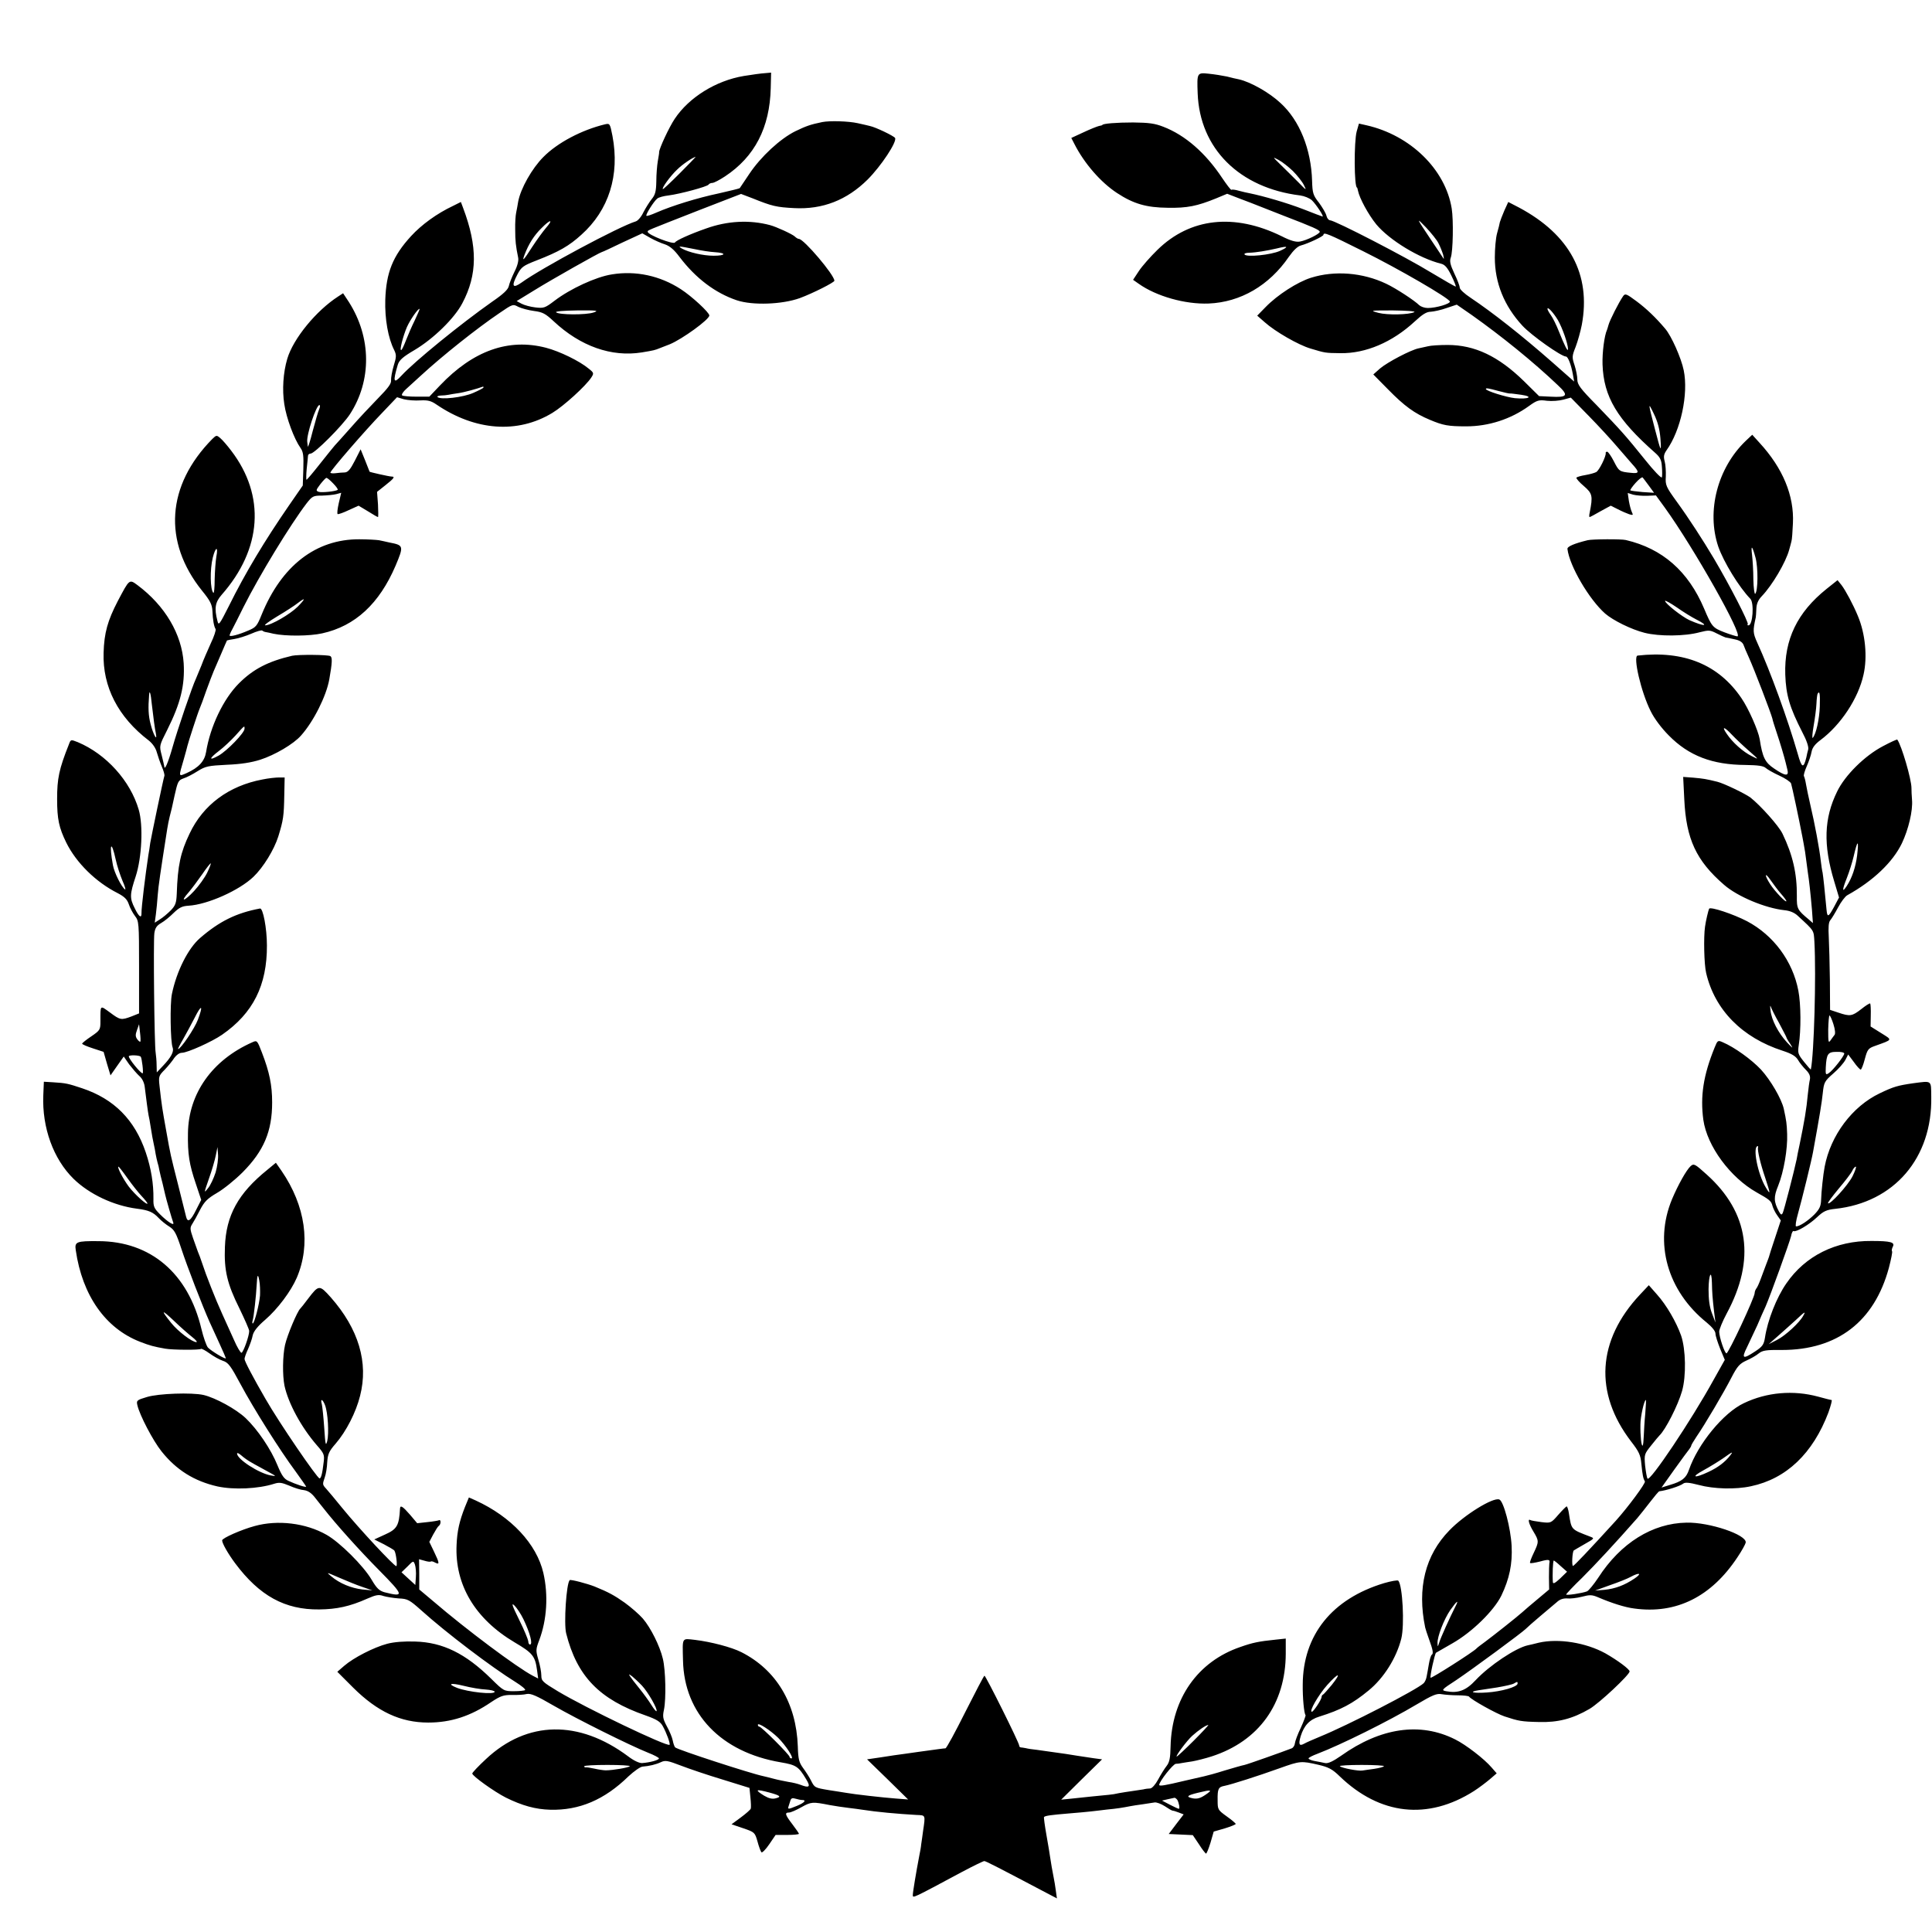 <?xml version="1.0" standalone="no"?>
<!DOCTYPE svg PUBLIC "-//W3C//DTD SVG 20010904//EN"
 "http://www.w3.org/TR/2001/REC-SVG-20010904/DTD/svg10.dtd">
<svg version="1.0" xmlns="http://www.w3.org/2000/svg"
 width="1035pt" height="1035pt" viewBox="0 0 1035 1035"
 preserveAspectRatio="xMidYMid meet">
<g transform="translate(0,1035) scale(0.1,-0.1)"
fill="#000000" stroke="none">
<path d="M3985 9943 c-150 -25 -294 -115 -370 -229 -31 -46 -84 -161 -84 -179
1 -3 -3 -24 -7 -48 -4 -23 -8 -72 -8 -109 -1 -54 -6 -72 -25 -95 -12 -15 -32
-47 -44 -70 -11 -24 -30 -46 -41 -49 -89 -27 -505 -250 -611 -327 -49 -35 -57
-21 -23 43 21 40 31 47 103 75 121 47 174 78 239 137 148 132 207 320 167 530
-13 66 -14 68 -40 62 -124 -30 -254 -98 -330 -175 -61 -61 -122 -169 -135
-239 -3 -19 -8 -46 -11 -60 -3 -14 -6 -54 -5 -90 0 -61 3 -87 16 -151 3 -16
-4 -44 -20 -75 -13 -27 -27 -61 -30 -76 -4 -19 -29 -43 -89 -84 -169 -119
-416 -320 -486 -396 -43 -47 -47 -33 -20 58 8 25 27 42 90 79 101 60 214 170
256 251 81 153 82 303 4 510 l-12 32 -42 -21 c-87 -41 -169 -101 -225 -162
-98 -107 -133 -195 -138 -341 -3 -103 15 -205 48 -270 12 -25 12 -36 -3 -84
-9 -30 -15 -65 -14 -78 2 -17 -17 -42 -69 -95 -39 -40 -105 -110 -146 -157
-41 -46 -80 -90 -87 -97 -6 -7 -42 -51 -79 -98 -37 -47 -69 -85 -72 -85 -2 0
-2 26 1 58 4 31 6 63 7 70 0 6 6 12 14 12 21 0 169 148 210 210 118 181 116
412 -5 602 l-31 47 -26 -17 c-118 -76 -241 -226 -273 -334 -22 -74 -28 -166
-16 -243 11 -75 53 -187 87 -235 15 -21 17 -42 15 -113 l-3 -88 -74 -107
c-129 -187 -234 -361 -322 -539 -50 -99 -55 -106 -61 -80 -18 69 -12 101 22
140 217 246 236 531 52 772 -21 28 -47 58 -59 68 -20 17 -21 16 -43 -5 -245
-249 -265 -550 -55 -812 44 -54 54 -74 56 -109 2 -48 8 -83 17 -97 3 -5 -8
-40 -26 -77 -17 -38 -40 -90 -50 -118 -11 -27 -24 -59 -29 -70 -19 -39 -101
-279 -126 -369 -23 -81 -43 -128 -44 -101 -1 6 -7 32 -14 60 -13 50 -13 50 30
135 71 142 95 238 88 357 -10 156 -100 308 -247 418 -45 33 -43 34 -106 -85
-54 -104 -73 -170 -76 -277 -6 -182 78 -345 242 -470 20 -16 37 -40 43 -63 6
-21 18 -56 27 -77 9 -21 15 -42 14 -48 -8 -26 -70 -325 -76 -360 -3 -22 -7
-51 -10 -65 -16 -105 -38 -284 -37 -312 1 -30 -14 -20 -36 26 -28 55 -27 74 5
171 33 101 41 274 16 358 -45 154 -174 297 -326 361 -38 15 -38 15 -48 -12
-53 -133 -63 -183 -63 -292 0 -109 10 -154 49 -234 54 -109 159 -212 276 -271
36 -19 50 -33 59 -59 6 -19 21 -47 33 -63 21 -27 22 -35 22 -275 l0 -247 -40
-16 c-56 -21 -61 -20 -116 21 -54 39 -51 43 -51 -48 0 -44 -2 -48 -49 -80 -27
-18 -49 -36 -49 -39 0 -4 26 -15 57 -25 l58 -19 18 -63 19 -63 35 50 36 51 29
-42 c17 -22 41 -50 54 -62 15 -12 26 -35 29 -56 8 -65 17 -135 21 -155 3 -11
7 -36 10 -55 9 -56 12 -73 18 -100 3 -14 8 -37 10 -53 3 -15 7 -35 10 -45 3
-9 8 -28 10 -42 3 -14 10 -45 17 -70 6 -25 12 -52 14 -60 4 -19 36 -131 43
-149 8 -21 -29 2 -71 44 -32 32 -36 42 -35 83 1 80 -12 162 -41 248 -59 175
-170 287 -341 344 -75 25 -87 28 -155 32 l-50 3 -3 -73 c-7 -173 54 -341 162
-447 85 -83 216 -144 339 -160 63 -8 87 -18 117 -50 13 -14 39 -35 57 -46 27
-17 37 -35 64 -117 32 -98 114 -309 151 -392 11 -25 36 -78 54 -118 19 -41 34
-76 34 -78 0 -9 -79 39 -96 57 -8 9 -24 54 -35 100 -71 298 -272 469 -551 470
-119 1 -129 -3 -122 -49 35 -242 159 -418 344 -490 54 -21 74 -26 135 -37 39
-7 186 -8 192 -1 3 2 23 -8 45 -24 22 -16 54 -34 72 -40 29 -9 42 -27 94 -124
70 -131 211 -355 295 -468 31 -43 57 -80 57 -82 0 -6 -57 13 -95 31 -23 10
-36 29 -58 82 -35 87 -107 193 -171 254 -52 49 -162 109 -226 124 -63 14 -241
8 -303 -11 -54 -16 -57 -19 -51 -44 12 -53 84 -191 130 -248 79 -99 175 -159
299 -187 88 -19 218 -13 303 14 28 9 41 7 82 -10 27 -12 62 -23 79 -24 21 -3
40 -15 61 -43 17 -21 36 -46 43 -54 67 -86 195 -228 298 -332 134 -136 136
-145 29 -118 -28 8 -42 21 -69 67 -44 75 -171 201 -242 241 -111 63 -261 81
-384 47 -71 -19 -175 -65 -175 -77 0 -16 32 -72 70 -123 130 -174 266 -249
450 -247 94 1 164 16 258 58 46 20 61 23 86 14 17 -5 54 -11 82 -13 48 -2 57
-7 121 -64 132 -119 377 -305 505 -384 32 -20 55 -39 51 -43 -3 -3 -30 -6 -60
-6 -53 0 -55 1 -121 66 -138 136 -260 196 -408 200 -57 2 -112 -2 -150 -12
-71 -19 -179 -74 -230 -118 l-37 -32 85 -85 c130 -129 254 -187 402 -187 121
0 227 34 338 110 50 33 65 38 110 38 29 -1 65 1 80 5 22 4 52 -9 145 -63 123
-71 406 -212 506 -252 31 -12 57 -26 57 -30 0 -9 -48 -22 -90 -25 -15 -1 -45
13 -75 36 -264 197 -541 192 -761 -14 -41 -38 -74 -73 -74 -78 0 -13 117 -97
180 -129 87 -43 159 -63 238 -65 155 -4 290 53 419 179 29 27 63 51 75 52 37
3 71 11 99 24 23 11 37 8 105 -18 44 -17 144 -51 224 -75 l145 -45 5 -50 c3
-28 4 -55 2 -61 -2 -6 -26 -27 -53 -47 l-50 -37 62 -21 c61 -21 63 -22 77 -71
7 -27 17 -53 21 -58 4 -4 23 15 42 43 l34 50 63 0 c34 0 62 3 62 6 0 3 -16 26
-35 51 -39 51 -43 63 -18 63 9 0 39 13 67 29 52 29 59 29 151 11 28 -5 73 -12
100 -15 28 -3 61 -8 75 -10 76 -12 186 -22 290 -28 49 -2 48 2 35 -86 -3 -25
-8 -57 -10 -71 -1 -14 -6 -41 -10 -60 -18 -94 -35 -197 -35 -212 0 -18 -3 -19
264 124 60 32 114 58 119 58 8 0 74 -34 330 -169 l59 -31 -6 43 c-3 23 -8 53
-11 67 -6 29 -16 86 -20 115 -1 11 -10 62 -19 114 -9 51 -15 95 -13 97 7 7 36
11 132 19 50 4 104 9 120 11 17 2 55 6 85 10 54 5 84 10 125 18 11 2 40 7 65
10 25 4 54 8 65 10 11 2 36 -8 55 -20 19 -13 38 -24 42 -24 4 0 18 -4 33 -10
l26 -10 -40 -52 -40 -53 65 -3 64 -3 33 -49 c17 -27 35 -50 38 -50 3 0 14 26
24 59 l17 59 59 17 c33 10 59 21 59 24 0 3 -22 22 -49 41 -47 34 -48 36 -48
86 -1 61 4 71 37 77 36 7 180 53 294 94 112 40 116 40 208 19 56 -13 76 -24
115 -62 216 -208 472 -236 719 -79 28 18 66 47 86 64 l36 31 -27 31 c-39 46
-139 123 -196 151 -187 94 -399 63 -611 -88 -43 -30 -69 -42 -85 -39 -13 3
-39 8 -56 11 -18 3 -33 10 -33 14 0 4 21 15 48 25 123 47 380 174 531 264 86
51 108 60 134 55 18 -3 57 -6 87 -6 30 0 57 -3 60 -7 11 -16 145 -91 190 -106
76 -25 90 -28 185 -30 100 -3 179 17 270 70 52 30 215 183 215 201 0 12 -65
60 -130 97 -104 57 -250 81 -356 57 -27 -7 -53 -13 -59 -14 -65 -14 -206 -108
-280 -187 -52 -56 -94 -71 -158 -59 -27 5 -25 8 55 60 82 55 354 255 373 275
6 6 39 36 75 66 36 30 76 64 90 76 16 15 34 21 55 20 16 -2 52 2 79 9 42 11
54 11 85 -2 72 -31 146 -55 196 -61 225 -31 413 63 553 275 23 34 42 69 44 78
7 42 -195 110 -317 107 -183 -3 -353 -109 -473 -295 -24 -36 -51 -69 -60 -73
-25 -10 -112 -23 -112 -17 0 3 38 44 86 90 72 72 178 186 295 319 15 18 47 58
70 88 23 30 44 55 48 56 37 4 112 28 128 41 10 8 33 6 83 -7 81 -22 198 -25
280 -7 190 40 332 176 415 395 13 37 21 67 17 67 -4 0 -36 8 -72 18 -133 36
-275 24 -398 -35 -109 -51 -246 -218 -294 -357 -15 -44 -37 -62 -102 -81 l-45
-14 69 97 c38 53 74 102 80 109 5 7 10 15 10 18 0 4 13 25 28 48 45 65 147
238 188 318 31 60 44 74 79 90 23 10 53 27 66 38 21 17 41 20 125 19 297 0
495 152 573 440 12 46 20 86 17 89 -3 3 -1 14 4 24 13 24 -11 31 -114 31 -191
2 -355 -80 -456 -227 -53 -76 -101 -198 -115 -292 -6 -36 -13 -47 -53 -73 -65
-43 -74 -39 -43 23 14 29 39 82 55 117 15 36 35 81 44 100 25 57 129 344 137
378 3 18 10 30 14 27 13 -7 83 34 126 75 33 31 49 39 96 44 317 34 521 273
515 600 -1 91 5 86 -96 73 -83 -12 -105 -18 -180 -54 -147 -70 -263 -225 -295
-393 -8 -42 -18 -135 -19 -177 -1 -34 -8 -50 -36 -79 -34 -34 -79 -64 -98 -64
-5 0 -1 30 10 68 20 71 74 290 81 332 35 192 47 265 52 315 6 56 9 63 56 104
27 23 56 56 65 73 l15 29 30 -40 c16 -23 33 -41 37 -41 4 0 14 25 22 56 14 52
18 58 55 71 97 35 94 30 32 69 l-56 35 1 59 c1 33 -1 62 -3 64 -3 3 -24 -11
-48 -30 -49 -38 -60 -40 -122 -19 l-45 15 -1 158 c-1 86 -4 191 -6 232 -3 52
-1 80 8 90 7 8 26 39 42 69 16 30 38 59 49 65 139 77 244 177 293 279 35 74
59 174 54 232 -2 22 -3 51 -3 64 0 46 -53 228 -76 259 -1 2 -35 -13 -76 -35
-98 -51 -204 -156 -246 -243 -71 -144 -75 -286 -16 -481 l26 -87 -27 -51 c-30
-55 -36 -57 -40 -14 -9 98 -18 181 -21 198 -3 11 -7 40 -10 65 -7 64 -33 202
-55 295 -10 44 -21 95 -24 114 -3 19 -8 38 -11 43 -3 4 4 28 15 53 11 25 23
60 26 78 4 22 19 41 47 62 109 81 203 223 231 350 22 95 10 220 -30 315 -25
61 -67 139 -88 166 l-21 26 -59 -47 c-157 -126 -227 -271 -221 -459 4 -110 23
-175 92 -310 22 -41 34 -77 31 -90 -3 -11 -8 -31 -10 -43 -15 -62 -25 -58 -46
18 -54 187 -147 443 -217 596 -24 53 -24 64 -8 136 1 4 2 24 3 45 1 27 9 47
29 68 56 58 129 182 147 249 5 17 10 37 12 45 3 8 6 52 8 97 7 148 -54 295
-179 431 l-39 43 -35 -33 c-151 -145 -211 -376 -147 -566 29 -83 111 -217 172
-280 21 -22 13 -142 -10 -142 -6 0 -8 3 -4 6 7 7 -95 206 -182 353 -59 99
-134 215 -198 303 -58 80 -62 89 -59 135 1 26 -1 63 -6 81 -7 26 -5 38 10 60
76 106 118 301 92 428 -13 65 -66 185 -100 224 -51 60 -99 106 -154 147 -54
40 -60 42 -71 26 -23 -33 -72 -130 -78 -154 -4 -13 -7 -25 -8 -26 -14 -30 -26
-121 -24 -185 6 -174 78 -294 282 -474 26 -23 34 -38 36 -74 2 -25 2 -50 0
-57 -3 -7 -44 36 -91 95 -103 128 -127 155 -259 292 -87 88 -103 110 -103 137
0 18 -7 52 -15 77 -14 42 -14 48 6 98 11 29 26 82 33 118 50 270 -65 483 -336
628 l-58 30 -21 -46 c-11 -26 -22 -54 -24 -62 -1 -8 -8 -35 -15 -60 -7 -25
-12 -83 -12 -130 0 -135 50 -259 148 -365 48 -52 208 -165 233 -165 11 0 28
-44 37 -95 l7 -39 -119 105 c-163 143 -318 265 -436 344 -32 21 -58 45 -58 54
0 9 -13 43 -29 76 -22 47 -26 66 -19 85 12 32 15 201 5 263 -34 210 -222 393
-457 446 l-40 9 -12 -42 c-15 -54 -14 -301 2 -301 1 0 3 -8 5 -17 8 -40 55
-127 98 -180 70 -84 230 -182 348 -211 20 -5 34 -22 54 -63 15 -30 25 -57 24
-59 -2 -2 -62 33 -134 76 -130 80 -515 279 -540 279 -7 0 -16 11 -19 24 -3 14
-22 45 -40 70 -32 40 -35 52 -37 117 -5 170 -67 324 -169 417 -61 57 -161 113
-223 127 -12 2 -41 9 -64 15 -24 5 -67 12 -97 15 -64 7 -64 5 -60 -105 11
-296 224 -507 549 -547 22 -3 50 -14 63 -26 21 -20 66 -87 57 -87 -2 0 -49 18
-105 40 -86 33 -209 69 -287 85 -12 2 -37 8 -56 13 -20 6 -38 8 -40 5 -3 -2
-25 27 -50 64 -89 134 -198 229 -315 274 -46 18 -78 22 -162 23 -88 0 -165 -6
-165 -14 0 -1 -8 -3 -18 -5 -9 -2 -47 -17 -83 -34 l-65 -30 17 -33 c53 -104
141 -205 228 -262 88 -58 158 -78 271 -79 105 -2 158 9 259 50 l60 25 70 -27
c39 -15 80 -30 91 -35 11 -4 74 -29 140 -55 161 -62 195 -77 195 -87 0 -11
-71 -46 -106 -52 -21 -4 -50 4 -99 29 -253 124 -489 98 -664 -73 -38 -37 -83
-88 -100 -114 l-31 -47 30 -21 c94 -67 249 -111 375 -106 170 7 324 96 430
251 24 34 47 56 64 60 38 10 121 49 121 57 0 16 25 6 213 -88 193 -96 458
-250 464 -269 4 -12 -73 -35 -118 -35 -17 0 -37 7 -46 15 -25 25 -124 90 -177
115 -126 60 -276 72 -403 32 -73 -23 -180 -92 -243 -157 l-45 -46 40 -35 c57
-51 181 -122 245 -141 80 -24 78 -24 161 -25 136 -2 278 59 397 169 42 39 64
53 87 53 16 1 55 9 85 20 l54 18 81 -56 c158 -112 330 -251 460 -375 60 -56
53 -67 -39 -62 l-61 3 -81 80 c-137 134 -264 194 -409 194 -44 0 -91 -3 -105
-7 -14 -3 -36 -8 -50 -11 -41 -8 -167 -74 -207 -108 l-36 -32 79 -80 c87 -89
142 -129 224 -163 71 -30 98 -35 195 -35 119 0 238 38 336 109 43 31 53 34 96
28 27 -3 66 0 88 6 l40 11 95 -97 c53 -54 122 -129 155 -168 33 -38 68 -79 78
-90 41 -45 40 -53 -6 -48 -62 6 -64 8 -92 63 -14 27 -30 50 -35 50 -6 0 -9 -3
-8 -7 3 -16 -35 -94 -51 -102 -9 -5 -35 -12 -58 -16 -24 -4 -45 -10 -48 -14
-2 -4 16 -25 40 -45 46 -40 49 -52 31 -143 -3 -13 -3 -23 0 -23 2 0 29 14 58
31 l55 30 38 -19 c21 -11 49 -23 61 -27 21 -6 22 -5 14 12 -5 10 -12 37 -16
60 l-6 42 29 -9 c16 -4 50 -7 75 -6 l47 2 48 -66 c155 -215 424 -691 388 -689
-6 0 -38 10 -70 22 -62 24 -67 30 -108 127 -85 200 -223 321 -419 367 -23 6
-182 5 -205 -1 -73 -18 -110 -34 -108 -47 11 -91 116 -270 202 -346 43 -37
140 -85 211 -103 79 -20 216 -19 296 3 48 12 55 12 90 -6 21 -11 42 -20 48
-22 6 -1 28 -5 49 -10 26 -5 41 -15 47 -29 4 -12 17 -42 28 -66 32 -71 119
-299 127 -330 1 -8 12 -42 23 -75 18 -53 41 -131 48 -160 1 -5 5 -22 9 -37 10
-38 -10 -37 -71 5 -48 32 -62 59 -77 157 -8 47 -60 165 -98 220 -122 180 -308
256 -556 228 -26 -3 18 -195 70 -298 19 -39 58 -91 97 -130 107 -109 233 -157
410 -158 68 -1 97 -5 109 -16 9 -8 42 -27 73 -41 31 -14 59 -33 63 -42 5 -15
42 -188 61 -288 4 -22 9 -47 10 -55 2 -8 6 -35 9 -60 3 -25 8 -58 10 -75 6
-37 14 -107 22 -200 l5 -70 -23 20 c-60 50 -64 57 -63 125 1 120 -22 220 -77
334 -20 42 -118 151 -171 193 -28 21 -142 76 -178 85 -61 15 -74 17 -129 22
l-54 4 6 -121 c10 -212 64 -328 213 -457 72 -63 221 -125 323 -136 30 -3 54
-13 72 -30 90 -83 85 -76 89 -139 10 -181 -2 -604 -19 -684 -1 -2 -17 16 -36
40 -33 41 -35 48 -29 89 13 81 12 221 -2 293 -30 158 -133 297 -275 372 -73
38 -196 79 -203 67 -4 -8 -18 -66 -22 -97 -8 -55 -5 -201 6 -247 46 -198 193
-347 410 -417 49 -16 70 -29 82 -49 9 -16 29 -40 43 -54 18 -18 24 -33 21 -50
-3 -12 -8 -48 -11 -78 -8 -86 -18 -143 -45 -275 -6 -27 -13 -61 -15 -75 -13
-62 -68 -276 -75 -289 -6 -11 -10 -9 -20 9 -28 53 -29 77 -4 138 30 74 51 198
48 277 -2 56 -4 70 -18 135 -12 53 -70 153 -122 210 -51 54 -142 120 -206 147
-25 11 -27 10 -43 -30 -60 -148 -77 -259 -60 -386 20 -141 144 -309 286 -389
68 -38 78 -46 84 -71 4 -14 15 -37 26 -52 l19 -27 -31 -94 c-17 -51 -32 -97
-33 -103 -2 -5 -8 -23 -15 -40 -6 -16 -19 -50 -28 -75 -9 -25 -20 -49 -25 -54
-4 -6 -8 -16 -8 -23 0 -24 -140 -323 -151 -323 -10 0 -39 88 -39 116 0 12 18
56 40 97 156 289 120 541 -107 745 -63 57 -69 60 -86 45 -23 -21 -68 -102
-100 -178 -97 -234 -25 -490 186 -660 28 -23 47 -46 47 -59 0 -12 12 -48 25
-81 l25 -60 -60 -107 c-120 -218 -342 -549 -354 -529 -4 6 -9 37 -13 71 -5 58
-4 61 33 107 21 27 41 50 44 53 32 30 99 161 121 238 23 80 20 224 -5 297 -26
73 -78 163 -129 220 l-44 50 -47 -50 c-230 -245 -247 -527 -48 -787 42 -54 51
-73 55 -119 6 -62 10 -80 19 -95 6 -8 -91 -139 -156 -211 -142 -156 -223 -241
-229 -242 -8 -1 -4 76 4 83 2 2 29 17 58 34 53 30 54 31 30 40 -104 40 -100
35 -114 124 -3 21 -9 38 -12 38 -3 0 -23 -20 -45 -45 -39 -45 -40 -45 -91 -39
-29 4 -55 8 -59 11 -16 9 -7 -23 17 -62 30 -50 30 -54 1 -115 -13 -27 -22 -51
-19 -53 2 -3 26 1 54 8 47 13 54 11 49 -10 -1 -5 -2 -39 -2 -75 l1 -65 -62
-52 c-34 -28 -71 -60 -82 -70 -29 -26 -153 -124 -200 -159 -22 -16 -42 -31
-45 -35 -16 -18 -241 -161 -246 -157 -5 5 22 128 29 134 1 1 40 23 87 50 106
60 223 175 263 256 43 90 60 169 55 267 -5 95 -43 240 -66 248 -33 13 -187
-82 -267 -165 -130 -133 -174 -310 -130 -521 2 -9 11 -36 20 -61 22 -60 25
-79 15 -85 -4 -3 -11 -24 -15 -48 -4 -23 -9 -53 -12 -67 -2 -14 -9 -30 -16
-37 -36 -35 -407 -226 -557 -287 -36 -15 -73 -31 -83 -37 -27 -15 -32 -4 -19
40 18 57 47 89 100 105 115 36 178 69 264 140 81 66 149 174 175 278 18 73 7
284 -16 310 -4 4 -38 -2 -76 -13 -279 -84 -435 -278 -436 -544 -1 -69 7 -155
15 -163 2 -2 -9 -32 -25 -67 -17 -35 -31 -73 -32 -84 -1 -11 -8 -23 -17 -27
-49 -19 -235 -85 -253 -89 -12 -2 -60 -16 -107 -30 -47 -15 -96 -28 -110 -31
-14 -3 -61 -14 -105 -24 -104 -25 -135 -30 -135 -22 0 18 74 112 89 113 9 0
23 2 31 4 8 1 34 6 57 9 23 4 71 16 105 27 252 82 395 281 396 550 l0 81 -56
-6 c-88 -9 -122 -16 -187 -39 -229 -78 -368 -277 -374 -532 -1 -62 -6 -86 -21
-105 -11 -14 -31 -46 -45 -72 -15 -28 -33 -48 -43 -49 -9 0 -26 -2 -37 -5 -11
-2 -38 -6 -60 -9 -22 -3 -53 -8 -70 -11 -16 -4 -41 -8 -55 -9 -33 -3 -142 -14
-205 -21 l-50 -5 109 108 110 108 -45 6 c-66 10 -121 18 -149 23 -26 4 -90 13
-156 22 -21 2 -48 6 -59 9 -11 2 -23 4 -27 4 -5 1 -8 5 -8 10 0 15 -180 376
-186 374 -4 -1 -49 -89 -103 -195 -53 -106 -100 -193 -106 -194 -8 0 -42 -5
-145 -19 -8 -1 -40 -6 -70 -10 -30 -4 -89 -12 -130 -19 l-75 -11 110 -107 110
-108 -65 5 c-68 5 -227 23 -270 31 -14 2 -54 9 -89 14 -77 13 -77 13 -97 53
-9 18 -28 47 -42 66 -21 29 -26 46 -28 116 -8 230 -115 409 -302 504 -53 27
-165 56 -249 66 -72 8 -67 16 -64 -110 6 -286 204 -492 524 -546 82 -14 95
-22 136 -91 25 -41 17 -48 -32 -29 -13 5 -41 12 -63 15 -21 4 -57 11 -79 17
-22 6 -47 12 -56 14 -64 13 -458 141 -472 154 -4 4 -10 21 -13 37 -3 16 -17
50 -31 75 -22 41 -24 53 -16 90 12 58 9 212 -6 273 -16 68 -65 166 -107 215
-20 23 -64 61 -97 85 -55 39 -88 57 -162 87 -38 15 -128 39 -133 34 -18 -17
-32 -233 -19 -285 58 -230 178 -354 426 -440 59 -21 78 -33 91 -56 20 -35 42
-96 37 -101 -13 -12 -447 196 -599 287 -81 49 -88 55 -88 84 0 18 -7 56 -16
85 -14 49 -14 55 5 105 41 109 49 241 22 359 -36 156 -173 302 -363 389 l-36
16 -21 -51 c-30 -76 -42 -130 -45 -203 -10 -214 99 -397 312 -523 95 -56 109
-73 119 -148 l6 -45 -29 15 c-84 44 -356 247 -533 399 l-75 63 0 81 -1 81 29
-8 c16 -5 32 -7 34 -4 3 2 13 0 23 -6 25 -13 24 -3 -6 59 l-25 52 21 40 c12
22 25 43 30 46 5 3 9 12 9 20 0 8 -3 13 -8 10 -4 -2 -32 -7 -62 -10 l-55 -6
-38 45 c-40 46 -53 54 -54 33 -5 -91 -16 -110 -81 -139 l-57 -26 52 -26 c28
-15 54 -30 56 -34 9 -14 17 -83 10 -83 -12 0 -196 197 -290 312 -37 46 -76 92
-85 102 -21 23 -21 24 -8 62 6 16 12 52 13 80 3 44 9 59 45 100 57 66 109 168
131 256 46 179 -8 359 -157 528 -61 68 -64 68 -122 -8 -19 -26 -38 -49 -41
-52 -16 -14 -70 -142 -82 -195 -13 -59 -14 -162 -3 -218 21 -96 90 -223 174
-320 38 -43 41 -51 36 -90 -7 -62 -14 -87 -22 -87 -13 1 -215 296 -289 425
-66 114 -113 203 -113 215 0 6 8 30 19 53 10 23 22 56 25 74 5 21 26 48 67 83
67 58 138 153 169 225 76 178 47 385 -82 573 l-30 43 -46 -38 c-156 -126 -221
-244 -227 -413 -5 -125 12 -198 78 -330 28 -58 52 -112 52 -120 1 -24 -31
-114 -41 -117 -5 -1 -24 30 -41 70 -18 40 -46 101 -62 137 -37 81 -88 211
-107 270 -8 25 -19 54 -24 65 -4 11 -16 44 -26 73 -16 47 -17 55 -4 75 8 12
27 46 42 76 23 44 39 60 90 90 35 20 97 70 138 111 113 114 158 219 158 374 0
92 -14 162 -55 268 -25 65 -26 66 -52 54 -214 -95 -341 -274 -344 -486 -2
-113 7 -168 42 -271 l29 -87 -27 -53 c-29 -59 -46 -71 -54 -37 -3 13 -22 88
-42 168 -43 170 -40 155 -65 295 -20 111 -24 135 -35 235 -6 53 -5 57 28 90
18 19 41 47 51 63 11 15 27 27 40 27 30 0 163 60 216 97 166 115 241 265 240
478 0 92 -21 201 -37 198 -128 -24 -218 -69 -321 -158 -64 -55 -126 -178 -151
-300 -11 -52 -8 -258 4 -287 8 -21 -8 -52 -52 -98 l-33 -35 -1 40 c0 22 -3 51
-5 65 -7 36 -13 598 -7 641 4 27 12 40 36 54 18 10 48 35 68 55 29 28 45 36
79 38 102 6 272 82 348 155 53 51 110 144 133 216 27 88 30 109 32 221 l2 95
-30 0 c-16 0 -57 -4 -90 -11 -179 -34 -316 -135 -389 -289 -49 -102 -64 -171
-69 -323 -2 -49 -7 -63 -32 -89 -17 -17 -43 -39 -58 -48 l-28 -18 6 44 c3 24
8 71 10 104 4 51 13 112 51 355 3 19 9 49 13 65 5 17 17 67 26 112 17 76 20
83 48 93 17 5 51 23 76 39 42 26 56 29 156 34 75 3 132 12 179 27 78 25 179
84 219 130 67 75 135 211 151 300 16 90 17 118 6 125 -12 8 -173 9 -205 2
-128 -30 -208 -71 -285 -148 -84 -84 -154 -232 -176 -368 -8 -49 -39 -83 -103
-112 -46 -20 -45 -24 -16 75 9 32 18 64 19 70 3 15 55 176 66 201 5 11 21 54
35 95 15 41 33 89 40 105 7 17 26 59 41 95 15 36 29 67 30 69 2 1 20 5 41 8
20 3 61 16 89 28 29 13 55 20 59 17 3 -3 11 -7 18 -8 7 -1 26 -5 42 -9 66 -14
194 -13 261 2 177 39 306 159 393 362 45 107 44 110 -34 125 -16 4 -41 9 -55
12 -14 2 -61 5 -105 5 -232 1 -416 -141 -523 -403 -25 -62 -31 -69 -72 -86
-53 -23 -100 -35 -100 -26 0 3 6 18 14 32 8 15 35 68 60 119 84 168 253 445
339 557 30 38 35 41 82 41 28 1 62 4 77 8 l26 7 -13 -55 c-7 -31 -10 -57 -6
-59 3 -2 30 7 59 21 l53 24 50 -30 c27 -17 51 -31 54 -31 2 0 2 30 0 68 l-5
67 44 35 c47 37 54 47 34 47 -13 0 -118 24 -118 26 0 1 -11 29 -24 61 l-24 59
-31 -61 c-24 -47 -37 -62 -54 -63 -12 0 -34 -2 -49 -4 -16 -2 -28 0 -28 3 0
11 187 227 277 320 l80 84 37 -11 c21 -5 60 -8 88 -6 40 2 57 -2 86 -22 207
-141 435 -158 621 -45 60 36 179 144 209 190 14 22 14 25 -14 47 -49 41 -156
93 -229 112 -200 52 -390 -15 -568 -202 l-57 -60 -69 0 c-38 0 -73 3 -77 7 -4
4 6 20 22 34 16 15 52 47 80 73 114 105 300 253 420 334 70 48 72 49 101 33
17 -8 54 -18 84 -22 46 -6 61 -14 105 -55 143 -134 310 -193 472 -167 66 11
70 12 97 23 11 4 35 14 54 21 65 27 211 132 211 154 0 16 -94 103 -153 141
-111 72 -241 100 -369 79 -85 -13 -223 -77 -307 -141 -51 -39 -58 -41 -102
-36 -27 3 -60 12 -75 20 l-26 14 98 60 c87 54 347 201 359 203 3 0 52 23 110
51 l106 49 42 -24 c23 -13 59 -29 79 -35 26 -9 49 -28 78 -67 87 -115 192
-194 308 -233 85 -28 243 -22 337 12 70 26 185 84 185 93 0 31 -164 224 -190
224 -5 0 -15 6 -22 13 -14 13 -99 52 -133 61 -109 29 -228 23 -342 -18 -86
-30 -161 -64 -167 -75 -8 -13 -146 41 -146 57 0 9 -15 2 278 117 l222 86 63
-24 c104 -42 127 -47 222 -52 152 -8 282 43 393 153 72 72 159 203 147 223 -7
11 -105 58 -135 64 -8 2 -37 9 -65 15 -49 11 -150 14 -190 6 -63 -13 -86 -21
-144 -49 -81 -40 -185 -136 -247 -229 -27 -40 -50 -75 -51 -76 -1 -2 -51 -14
-112 -28 -114 -24 -250 -66 -335 -103 -27 -12 -51 -20 -53 -17 -6 5 40 78 58
92 8 7 35 14 61 17 62 8 207 47 214 58 3 5 12 9 20 9 9 0 39 16 68 35 159 105
240 261 245 473 l2 83 -33 -3 c-19 -1 -70 -8 -113 -15z m-343 -521 c-48 -48
-89 -87 -91 -85 -7 5 40 70 76 104 29 29 83 65 100 69 1 0 -37 -40 -85 -88z
m3284 12 c23 -23 50 -57 59 -75 16 -32 14 -30 -31 16 -27 27 -69 69 -94 93
-44 43 -44 43 -10 25 19 -10 53 -37 76 -59z m780 -387 c9 -17 20 -45 25 -61 6
-26 6 -28 -4 -12 -7 10 -34 52 -62 93 -79 118 -80 121 -26 65 28 -30 59 -68
67 -85z m-4782 81 c-16 -19 -49 -64 -73 -101 -46 -72 -56 -82 -41 -42 22 58
51 104 91 143 48 49 66 49 23 0z m794 -112 c37 -8 88 -16 111 -17 65 -4 60
-19 -6 -19 -56 0 -134 18 -171 39 -23 14 -15 13 66 -3z m3139 -10 c-49 -22
-180 -35 -190 -19 -3 5 9 9 26 9 36 1 95 11 147 23 60 15 67 10 17 -13z
m-4635 -372 c-16 -32 -37 -81 -47 -107 -10 -26 -21 -50 -25 -52 -12 -7 9 74
30 123 18 40 61 102 68 97 1 -1 -11 -29 -26 -61z m6124 1 c24 -42 54 -127 54
-155 0 -18 -17 15 -49 95 -13 33 -32 72 -43 87 -10 14 -18 29 -18 33 0 15 32
-20 56 -60z m-5166 41 c-41 -14 -187 -13 -201 1 -5 5 38 9 113 10 107 1 118
-1 88 -11z m4397 2 c-27 -14 -143 -17 -193 -4 -47 13 -44 13 79 13 70 -1 121
-4 114 -9z m-4987 -404 c0 -3 -25 -16 -55 -29 -54 -24 -175 -38 -191 -22 -4 4
4 7 17 8 13 0 32 2 41 4 9 2 34 6 55 9 29 4 102 24 131 35 1 1 2 -1 2 -5z
m5439 -19 c30 -8 57 -14 60 -13 3 1 31 -3 61 -7 68 -10 40 -25 -35 -18 -46 5
-155 39 -155 49 0 6 11 5 69 -11z m866 -252 c6 -82 3 -76 -29 47 -38 145 -38
150 -6 83 21 -43 31 -83 35 -130z m-7185 155 c-6 -13 -21 -66 -35 -118 -13
-52 -25 -89 -26 -82 -1 6 -2 18 -3 25 -5 37 48 197 65 197 5 0 4 -10 -1 -22z
m7124 -411 l27 -37 -62 4 c-34 3 -63 7 -65 9 -2 2 10 20 28 40 18 20 35 33 38
29 4 -4 18 -24 34 -45z m-7049 13 c16 -16 27 -32 24 -34 -8 -8 -83 -16 -101
-11 -17 6 -16 9 8 41 15 19 29 34 33 34 4 0 20 -13 36 -30z m7620 -399 c14
-54 13 -177 -2 -192 -4 -4 -9 30 -10 77 0 47 -4 105 -7 131 -7 57 1 51 19 -16z
m-8246 7 c-4 -24 -8 -79 -9 -122 0 -44 -3 -76 -7 -72 -17 17 -19 124 -3 189
15 59 30 62 19 5z m436 -268 c-40 -40 -143 -100 -174 -100 -9 0 21 22 66 49
44 26 93 58 108 70 43 33 43 25 0 -19z m7493 -69 c73 -37 43 -39 -38 -3 -39
18 -130 89 -130 103 0 4 28 -11 63 -35 34 -24 81 -53 105 -65z m-8275 -451 c9
-78 16 -131 22 -159 9 -48 -14 -6 -28 49 -12 46 -14 86 -8 159 2 28 9 5 14
-49z m8936 -14 c-2 -67 -20 -150 -38 -169 -4 -4 -2 25 5 65 7 40 14 93 15 118
1 25 4 48 6 53 11 19 14 1 12 -67z m-8439 -120 c0 -22 -93 -118 -139 -144 -54
-30 -52 -16 3 26 24 18 63 55 87 81 51 57 49 55 49 37z m7969 -33 c20 -21 61
-60 91 -86 54 -47 54 -48 15 -28 -47 23 -103 73 -134 119 -30 43 -15 41 28 -5z
m670 -645 c-8 -63 -27 -121 -56 -165 -25 -38 -25 -21 1 44 13 33 29 84 36 114
21 91 29 94 19 7z m-9329 -23 c7 -33 24 -84 36 -113 13 -29 19 -50 14 -47 -18
11 -58 90 -65 130 -21 115 -9 139 15 30z m490 -70 c-12 -25 -44 -70 -70 -98
-53 -57 -78 -62 -29 -7 16 19 49 63 72 96 23 34 44 60 46 59 2 -2 -7 -25 -19
-50z m8431 -113 c16 -18 29 -36 29 -39 0 -13 -62 52 -86 89 -33 51 -31 70 2
22 15 -21 39 -54 55 -72z m-10 -693 c21 -40 39 -74 39 -76 0 -3 9 -19 21 -36
17 -27 14 -25 -18 9 -46 50 -83 120 -88 171 -3 21 -2 30 1 21 3 -10 23 -50 45
-89z m-8471 18 c-17 -46 -92 -157 -106 -157 -2 0 10 24 27 53 16 28 44 80 62
115 37 74 47 68 17 -11z m8762 -24 c9 -28 11 -51 6 -57 -5 -6 -14 -19 -22 -30
-11 -16 -12 -7 -12 58 1 42 4 76 7 76 3 0 13 -21 21 -47z m-9070 -93 c-2 -3
-10 3 -17 13 -10 14 -10 25 -1 49 l11 31 5 -44 c3 -24 4 -46 2 -49z m9128 -64
c0 -13 -62 -92 -83 -105 -16 -11 -18 -8 -16 31 4 72 11 83 58 83 22 1 41 -3
41 -9z m-9126 -17 c6 -7 16 -89 10 -89 -11 0 -74 77 -74 91 0 8 56 7 64 -2z
m8664 -486 c-4 -15 13 -88 38 -161 29 -88 30 -97 4 -54 -44 72 -73 222 -43
222 2 0 2 -3 1 -7z m-8263 -134 c-10 -31 -28 -70 -41 -85 -22 -28 -22 -27 5
51 16 44 32 100 37 125 l9 45 3 -40 c2 -22 -4 -65 -13 -96z m-472 -31 c25 -35
59 -78 76 -96 17 -18 31 -36 31 -39 0 -13 -68 48 -100 90 -30 40 -65 107 -55
107 2 0 24 -28 48 -62z m9241 10 c-25 -49 -121 -154 -131 -144 -3 2 23 37 57
78 34 40 67 83 73 96 5 12 14 22 19 22 4 0 -4 -24 -18 -52z m-8531 -638 c-4
-48 -30 -150 -39 -150 -3 0 -3 8 0 18 6 20 18 130 21 187 3 58 7 64 14 25 4
-19 5 -55 4 -80z m7778 68 c1 -50 3 -82 12 -158 l7 -55 -19 50 c-13 34 -18 74
-18 128 1 80 16 110 18 35z m-8141 -291 c19 -15 29 -27 22 -27 -23 0 -99 58
-135 103 -57 71 -53 75 14 12 35 -34 80 -73 99 -88z m8630 114 c-19 -36 -95
-106 -140 -129 l-45 -23 49 43 c27 24 70 62 95 85 52 49 56 50 41 24z m-7919
-478 c16 -41 22 -153 12 -193 -8 -30 -10 -20 -16 70 -4 58 -10 115 -13 128 -9
31 4 28 17 -5z m7073 -45 c-4 -40 -7 -94 -8 -120 -1 -25 -3 -49 -6 -52 -7 -6
-13 52 -12 113 0 41 20 131 29 131 2 0 0 -33 -3 -72z m-7465 -264 c18 -11 57
-31 85 -47 48 -26 49 -27 16 -21 -64 12 -180 87 -180 117 0 6 10 1 23 -10 12
-11 37 -29 56 -39z m7920 39 c-28 -36 -65 -64 -116 -88 -76 -36 -98 -30 -28 8
33 18 80 47 105 64 52 37 57 39 39 16z m-7041 -651 l-3 -43 -37 34 -37 34 32
31 c31 32 32 32 40 10 4 -12 7 -42 5 -66z m6133 58 l34 -30 -37 -36 c-27 -25
-38 -31 -39 -20 -3 38 0 116 5 116 2 0 19 -13 37 -30z m-6421 -111 l55 -19
-54 5 c-59 7 -121 32 -166 70 -29 24 -27 23 40 -6 39 -17 95 -40 125 -50z
m6817 45 c-55 -37 -104 -55 -162 -61 l-50 -4 80 29 c44 15 94 35 110 44 48 26
63 20 22 -8z m-5953 -218 c35 -73 52 -136 35 -136 -5 0 -9 8 -9 18 -1 9 -22
61 -49 115 -38 77 -43 93 -25 76 12 -12 34 -44 48 -73z m4992 66 c-26 -51 -79
-167 -86 -192 -8 -24 -8 -24 -9 -2 -1 35 34 126 68 176 36 51 49 60 27 18z
m-4357 -422 c33 -35 86 -128 78 -137 -3 -2 -15 13 -28 34 -13 21 -42 61 -64
88 -23 28 -45 57 -50 65 -8 13 -7 13 11 0 10 -8 34 -30 53 -50z m3695 3 c-22
-26 -42 -49 -46 -51 -5 -2 -8 -8 -8 -13 0 -13 -43 -79 -52 -79 -17 0 35 90 82
143 62 69 79 69 24 0z m-4532 -24 c27 -2 48 -7 48 -12 0 -17 -142 -2 -202 21
-55 22 -34 28 35 11 39 -10 93 -19 119 -20z m5528 32 c0 -18 -87 -43 -165 -48
-73 -5 -101 3 -44 12 13 2 58 9 99 15 41 7 82 16 90 21 19 11 20 11 20 0z
m-3961 -291 c41 -41 86 -110 71 -110 -6 0 -10 4 -10 8 0 11 -151 162 -162 162
-4 0 -8 4 -8 10 0 14 66 -28 109 -70z m2226 -15 c-47 -47 -88 -85 -91 -85 -9
0 54 85 83 111 32 29 74 58 86 58 4 1 -31 -37 -78 -84z m-3021 -137 c-5 -7
-91 -22 -129 -22 -11 0 -38 4 -60 9 -22 5 -43 8 -47 7 -5 -1 -8 1 -8 6 0 4 56
7 124 7 68 0 122 -3 120 -7z m4040 0 c-3 -4 -26 -10 -52 -14 -26 -3 -54 -8
-63 -9 -20 -4 -111 13 -121 23 -4 4 49 7 117 7 67 0 121 -3 119 -7z m-3292
-141 c59 -16 66 -23 33 -31 -18 -5 -37 0 -61 14 -53 33 -47 37 28 17z m2336
-12 c-28 -19 -44 -23 -68 -19 -39 8 -31 16 28 30 73 18 80 16 40 -11z m-2160
-28 c24 0 11 -15 -28 -31 -49 -20 -51 -20 -45 -1 3 8 7 22 10 31 4 11 11 13
27 8 13 -4 29 -7 36 -7z m2009 1 c9 -16 15 -48 8 -48 -3 0 -25 10 -48 22 l-42
22 30 7 c17 4 33 7 37 8 4 0 10 -5 15 -11z"/>
</g>
</svg>
